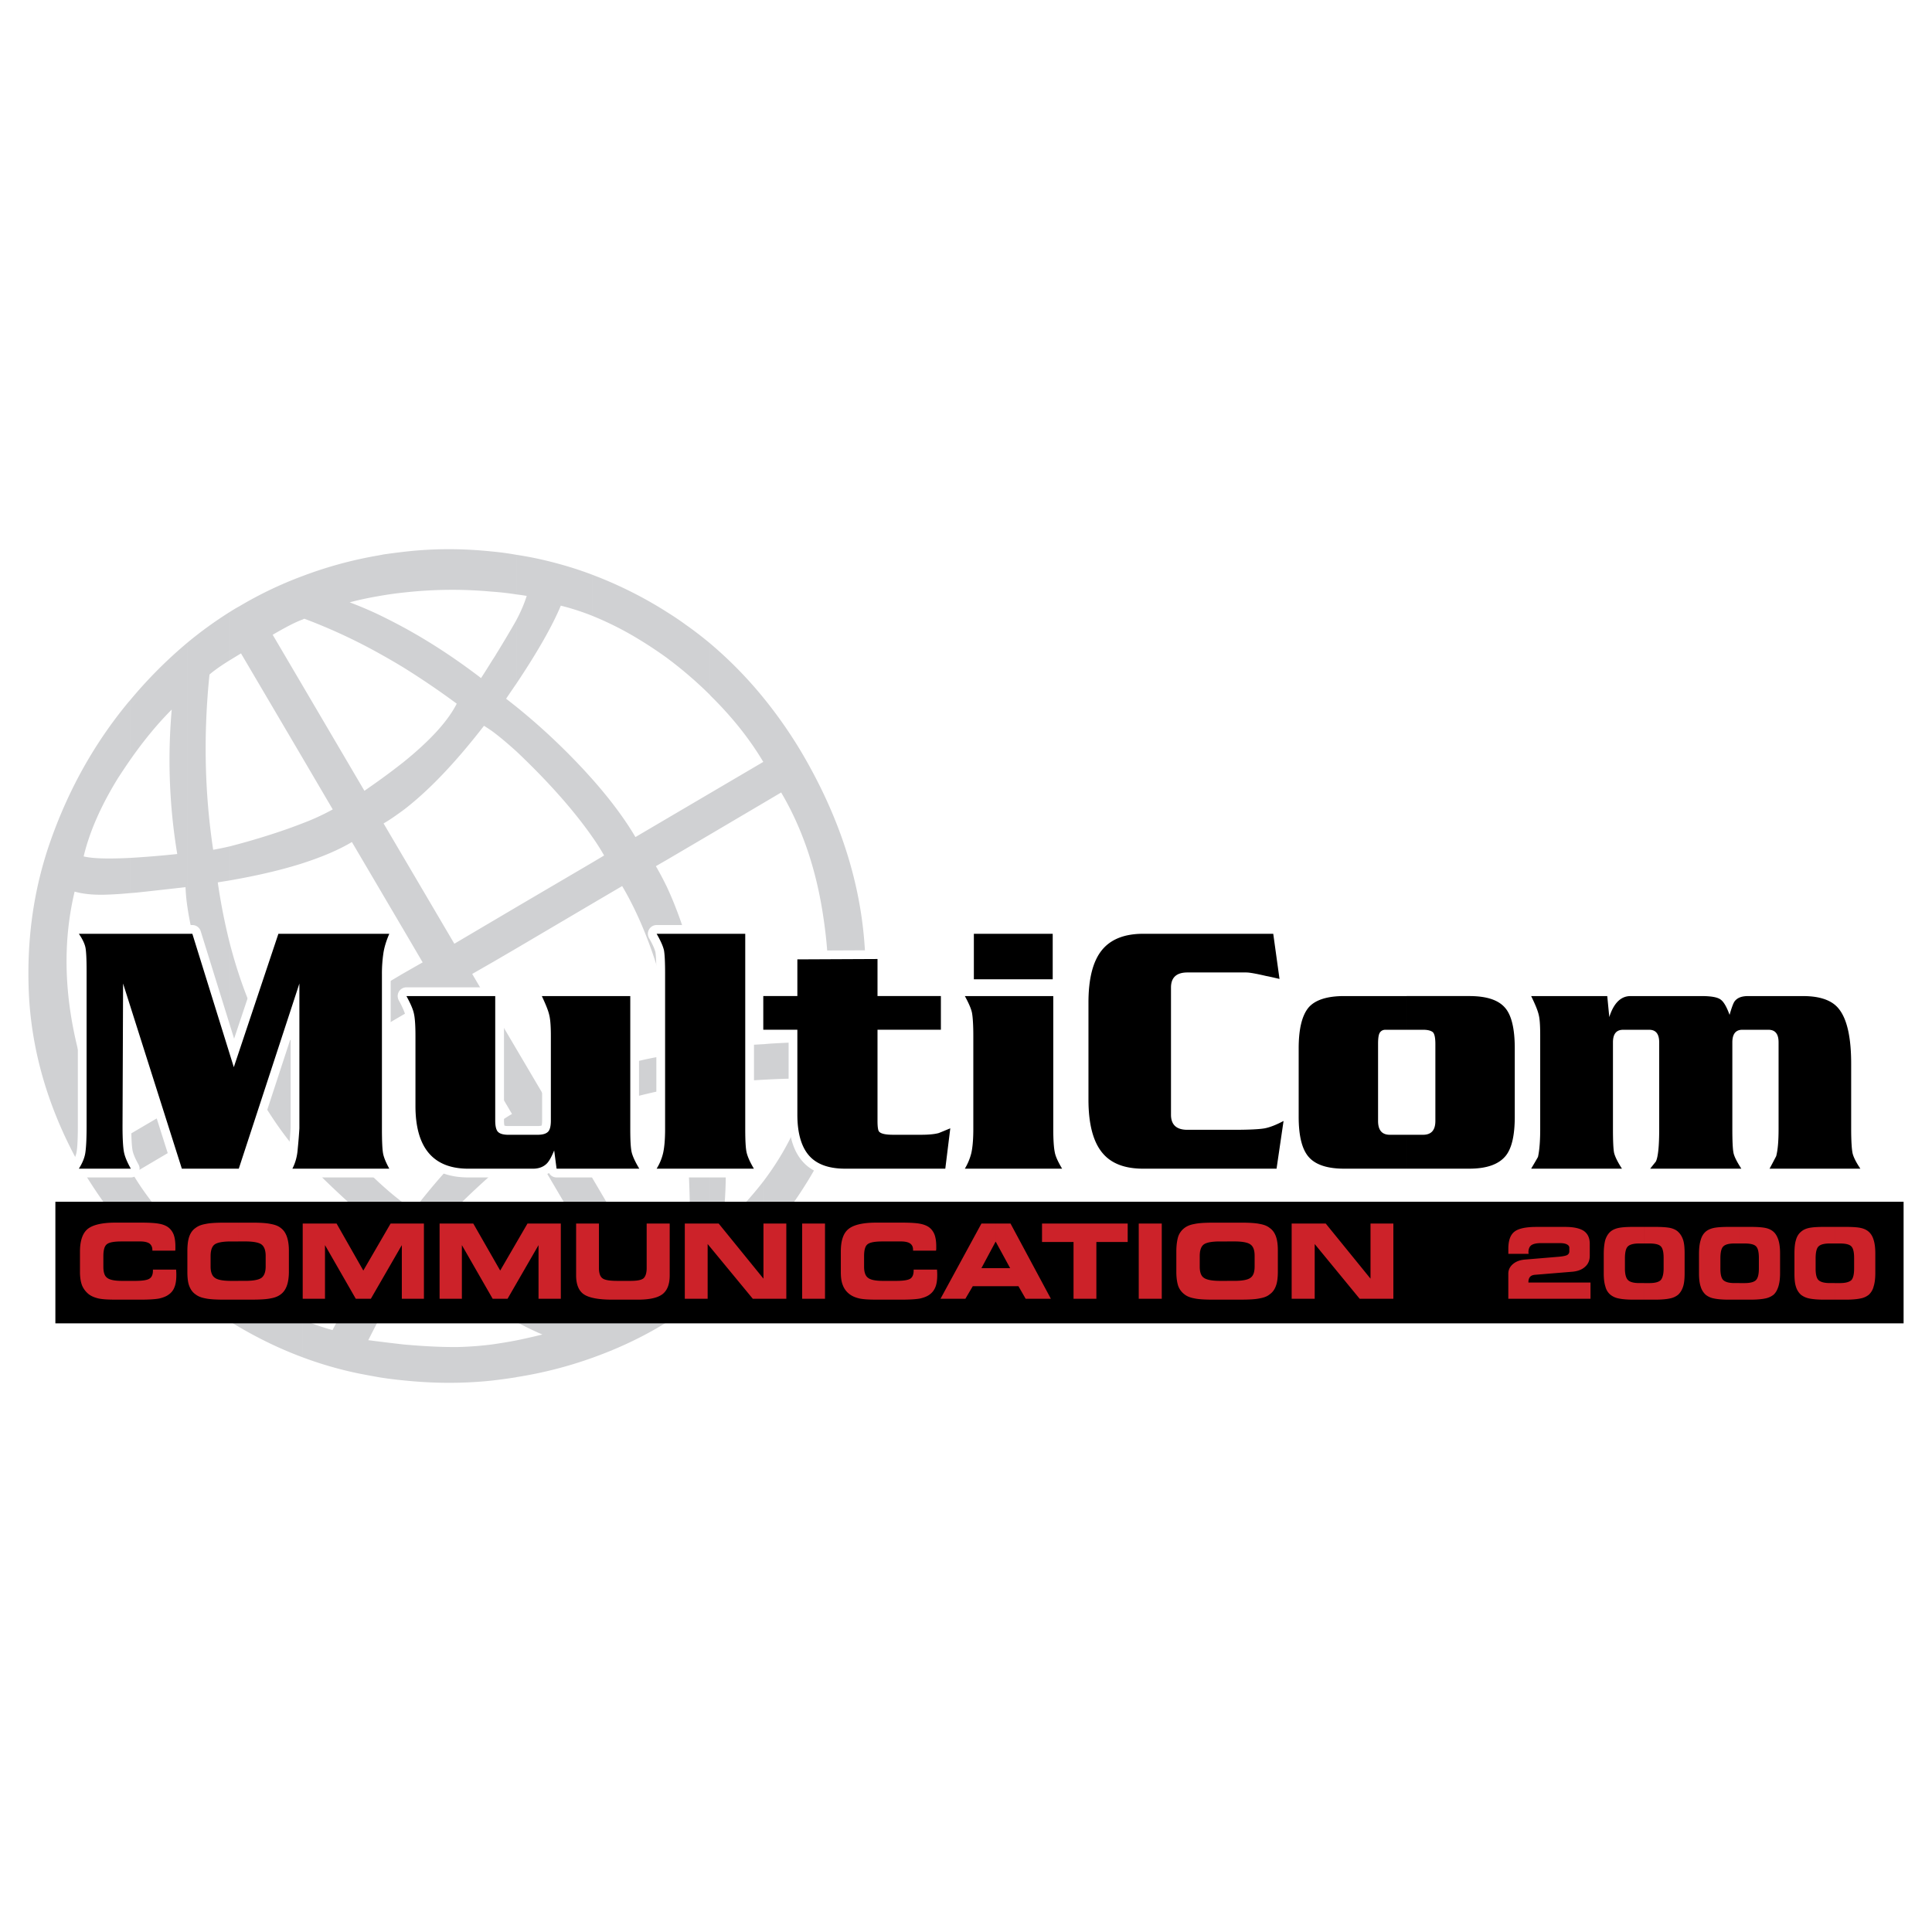 <svg xmlns="http://www.w3.org/2000/svg" width="2500" height="2500" viewBox="0 0 192.756 192.756"><path fill-rule="evenodd" clip-rule="evenodd" fill="#fff" d="M0 0h192.756v192.756H0V0z"/><path d="M76.227 123.768v-5.992c2.334-3.105 3.915-6.451 4.724-10.072-.772-.129-2.353-.111-4.724.018v-3.547c.202-.018.422-.037.661-.055 2.463-.146 4.136-.184 5-.057.882-3.436.992-7.553.294-12.314-.68-4.816-2.096-9.043-4.246-12.683l-1.709 1.011V69.692a45.427 45.427 0 0 1 3.731 5.349c4.338 7.352 6.452 14.778 6.396 22.241-.092 7.48-1.966 14.301-5.698 20.439a44.502 44.502 0 0 1-4.429 6.047zm0-54.076v10.385l-5.423 3.198v-4.117l5.349-3.143c-1.323-2.224-3.051-4.43-5.274-6.617-.019-.037-.056-.055-.074-.092v-5.147a40.766 40.766 0 0 1 5.422 5.533zm0 34.482v3.547c-1.324.074-2.904.184-4.724.332.166 1.379.422 3.289.717 5.752.294 2.465.239 5.275-.128 8.475a34.985 34.985 0 0 0 4.136-4.504v5.992a41.073 41.073 0 0 1-5.423 5.166v-25.256c.037.258.074.496.11.734 1.36-.017 3.125-.109 5.312-.238zm-5.423-40.015v5.147a40.258 40.258 0 0 0-4.283-3.676v-4.577c.644.405 1.287.827 1.912 1.287a36.66 36.66 0 0 1 2.371 1.819zm0 14.999v4.117l-4.283 2.518v-4.117l4.283-2.518zm0 24.52v25.256a43.752 43.752 0 0 1-4.283 2.996v-4.486l1.985-1.359c.551-3.326.386-9.227-.459-17.684-.533.094-1.048.203-1.526.295v-3.381c.368-.037.735-.074 1.066-.092a76.559 76.559 0 0 0-1.066-5.312V88.458c1.765 3.769 3.199 8.841 4.283 15.22zm-4.283-42.626v4.577a41.515 41.515 0 0 0-2.831-1.875 31.986 31.986 0 0 0-4.559-2.297v-4.099a40.768 40.768 0 0 1 7.39 3.694zm0 20.624v4.117l-1.084.625c.368.625.735 1.324 1.084 2.041V99.91c-1.121-4.522-2.592-8.364-4.448-11.507l-2.941 1.728v-4.099l1.14-.68a22.236 22.236 0 0 0-1.14-1.801v-5.772c1.802 2.041 3.217 3.952 4.265 5.735l3.124-1.838zm0 23.638v3.381a60.12 60.12 0 0 0-4.062.975c-.9.258-2.022.662-3.327 1.23v-3.73a47.37 47.37 0 0 1 1.71-.551c2.261-.662 4.154-1.103 5.679-1.305zm0 22.129v4.486c-.239.127-.459.275-.68.404-2.113 1.25-4.356 2.279-6.709 3.123v-3.822l3.088-1.562-3.088-5.256v-7.225l6.25 10.625 1.139-.773zm-7.389-70.085v4.099a24.569 24.569 0 0 0-3.18-1.03c-.845 2.022-2.316 4.614-4.43 7.775v-6.341c.459-.864.79-1.654 1.029-2.408-.35-.056-.699-.11-1.029-.147v-3.952c.754.11 1.525.257 2.298.423 1.802.405 3.585.919 5.312 1.581zm0 20.421v5.772c-1.305-1.875-2.941-3.842-4.907-5.9a74.404 74.404 0 0 0-2.702-2.684v-4.448a64.535 64.535 0 0 1 6.415 5.955c.423.441.809.882 1.194 1.305zm0 8.253v4.099l-7.609 4.485v-4.117l7.609-4.467zm0 21.138v3.73a54.95 54.95 0 0 0-3.088 1.453l3.088 5.238v7.225l-6.396-10.863c-.423.367-.827.717-1.213 1.047v-10.33l2.72 4.613c1.232-.734 2.849-1.414 4.889-2.113zm0 24.465v3.822a41.343 41.343 0 0 1-7.554 1.932c-.019 0-.037 0-.055.018v-3.676a63.158 63.158 0 0 0 2.592-.588c-.754-.312-1.618-.736-2.592-1.25v-3.842a70.22 70.22 0 0 0 7.315 3.73l.294-.146zm-7.609-76.281v3.952a27.079 27.079 0 0 0-2.426-.275v-4.007c.808.073 1.617.184 2.426.33zm0 6.507v6.341c-.331.478-.68.993-1.029 1.507.331.258.68.533 1.029.81v4.448c-.938-.845-1.746-1.525-2.426-2.022v-7.04c.147-.221.294-.441.441-.699a107.84 107.84 0 0 0 1.82-3.051c.055-.092.11-.202.165-.294zm0 28.638v4.117l-2.426 1.416v-4.099l2.426-1.434zm0 14.171V115c-.883.754-1.691 1.471-2.426 2.133v-4.65c.68-.516 1.342-.975 1.985-1.342l-1.985-3.363v-7.225l2.426 4.117zm0 23.381v3.842c-.735-.404-1.544-.865-2.426-1.379v-3.934c.808.496 1.617.992 2.426 1.471zm0 5.679v3.676c-.809.129-1.618.238-2.426.332v-3.604c.772-.111 1.58-.238 2.426-.404zM40.237 76.051c2.665-2.15 4.449-4.099 5.331-5.845a80.557 80.557 0 0 0-5.331-3.621v-4.007c2.573 1.397 5.165 3.088 7.757 5.073a64.79 64.79 0 0 0 1.103-1.746v7.04a19.9 19.9 0 0 0-.809-.533c-2.886 3.731-5.57 6.525-8.051 8.419v-4.78zm8.86-21.027v4.007a43.1 43.1 0 0 0-8.86.092V55.06c2.941-.349 5.9-.349 8.86-.036zm0 36.908v4.099l-1.985 1.139 1.985 3.383v7.225l-5.128-8.732-3.731 2.188v-4.117l1.93-1.102-1.93-3.291V85.5l5.092 8.657 3.767-2.225zm0 20.55v4.65c-2.941 2.629-4.779 4.502-5.478 5.643a86.251 86.251 0 0 0 5.478 3.805v3.934c-2.132-1.25-4.65-2.867-7.591-4.834a41.41 41.41 0 0 0-1.269 1.855V120c.368.275.717.496 1.048.699 2.794-3.621 5.403-6.361 7.812-8.217zm0 21.653v3.604c-2.922.311-5.882.293-8.86-.02v-3.584c2.041.184 3.86.275 5.441.258a33.41 33.41 0 0 0 3.419-.258zM37.792 77.889a64.936 64.936 0 0 0 2.444-1.838v4.779c-.68.496-1.323.956-1.967 1.323l1.967 3.345v7.224l-2.444-4.154V77.889zm2.445-11.304a69.814 69.814 0 0 0-2.444-1.415v-3.842a61.61 61.61 0 0 1 2.444 1.25v4.007zm0-11.525v4.062a35.57 35.57 0 0 0-2.444.349V55.41c.147-.037.312-.055.459-.092a75.371 75.371 0 0 1 1.985-.258zm0 42.055v4.117l-2.444 1.434v-4.098l2.444-1.453zm0 22.885v7.535a52.116 52.116 0 0 0-2.444 4.137v-6.471a94.94 94.94 0 0 0 1.048-1.654c-.35-.293-.717-.605-1.048-.9v-4.688c.9.828 1.709 1.508 2.444 2.041zm0 14.135v3.584a37.697 37.697 0 0 1-2.444-.312v-3.566c.845.11 1.654.202 2.444.294zm-9.87-72.403c-.055.019-.11.037-.166.074v-4.338a40.654 40.654 0 0 1 7.592-2.059v4.062c-.974.166-1.949.368-2.904.625.975.367 1.93.771 2.904 1.231v3.842a54.929 54.929 0 0 0-7.426-3.437zm-.166 6.691L36.359 78.9c.496-.349.974-.68 1.434-1.011v10.68l-2.684-4.559c-1.323.79-2.978 1.489-4.908 2.114v-3.989a22.817 22.817 0 0 0 2.997-1.379l-2.997-5.109v-7.224zm7.591 30.145v4.098l-7.592 4.467v-4.098l7.592-4.467zm0 19.391v4.688c-2.665-2.316-4.853-4.338-6.562-6.084-.349-.367-.699-.734-1.03-1.121v-5.826c1.066 1.451 2.574 3.197 4.485 5.219a56.09 56.09 0 0 0 3.107 3.124zm0 7.242v6.471c-.35.662-.698 1.342-1.048 2.039.35.037.698.094 1.048.129v3.566c-.717-.129-1.434-.258-2.151-.404a37.708 37.708 0 0 1-5.441-1.58v-3.75c.975.404 1.967.754 2.978 1.029a36.893 36.893 0 0 1 1.618-2.832 117.09 117.09 0 0 1 2.04-3.215c.35-.515.662-1.011.956-1.453zm-7.591-63.395c-.771.275-1.764.809-2.996 1.525l2.996 5.092v7.224l-6.157-10.459c-.386.239-.753.46-1.084.662v-4.816c.294-.184.588-.368.9-.533a38.608 38.608 0 0 1 6.341-3.033v4.338zm0 20.329v3.989c-2.077.662-4.484 1.231-7.241 1.709v-3.4a71.622 71.622 0 0 0 4.576-1.342 51.651 51.651 0 0 0 2.665-.956zm0 20.9v4.098l-1.194.699c.312.533.717 1.121 1.194 1.783v5.826c-1.543-1.709-2.94-3.658-4.208-5.826l-3.033 1.764v-4.098l1.231-.719a59.159 59.159 0 0 1-1.231-2.443v-9.871c1.029 3.934 2.444 7.463 4.246 10.533l2.995-1.746zm0 28.637v3.75c-2.481-.92-4.889-2.113-7.241-3.566v-4.32c.588.424 1.194.846 1.838 1.25a31.985 31.985 0 0 0 5.403 2.886zm-7.242-70.638v4.816c-.919.57-1.6 1.048-2.059 1.452-.606 5.918-.496 11.745.368 17.48a28.129 28.129 0 0 0 1.691-.349v3.4c-.405.073-.809.128-1.232.202a59.524 59.524 0 0 0 1.232 6.212v9.871a51.907 51.907 0 0 1-2.666-7.041c-.772-2.48-1.305-4.631-1.581-6.488V64.104a40.125 40.125 0 0 1 4.247-3.07zm0 46.247v4.098l-4.247 2.5v-4.1l4.247-2.498zm0 20.254v4.32a44.686 44.686 0 0 1-2.684-1.783 30.948 30.948 0 0 1-1.562-1.176v-4.963a39.284 39.284 0 0 0 4.246 3.602zm-4.246-63.431V90.59a17.553 17.553 0 0 1-.202-2.077c-1.636.184-3.106.35-4.466.497-.35.037-.699.073-1.029.092v-3.511a99.912 99.912 0 0 0 4.668-.386 57.324 57.324 0 0 1-.551-14.411c-1.415 1.415-2.775 3.069-4.117 4.981V69.82a45.123 45.123 0 0 1 5.697-5.716zm0 45.675v4.1l-5.477 3.234c1.121 1.895 2.665 3.879 4.595 5.92.294.312.588.605.882.9v4.963a41.392 41.392 0 0 1-5.698-5.514v-10.258l5.698-3.345zM13.015 69.82v5.956a79.22 79.22 0 0 0-1.231 1.838c-1.691 2.739-2.849 5.349-3.438 7.83.901.221 2.463.257 4.669.147v3.511a37.07 37.07 0 0 1-2.684.166c-1.158.019-2.114-.092-2.886-.312-1.82 7.627-.552 16.045 3.786 25.219l1.783-1.049v10.258a50.035 50.035 0 0 1-5.128-7.242c-2.997-5.424-4.632-10.918-4.981-16.525-.312-5.589.405-10.901 2.206-15.919 1.801-5.055 4.356-9.595 7.665-13.602.074-.092.166-.184.239-.276z" fill-rule="evenodd" clip-rule="evenodd" fill="#d0d1d3"/><path fill-rule="evenodd" clip-rule="evenodd" d="M6.177 120.551H189.27v10.826H6.177v-10.826z"/><path d="M5.525 119.898h184.397v12.131H5.525v-12.131zm1.305 1.305v9.521h181.788v-9.521H6.83z"/><path d="M140.34 116.6v-3.383h1.635c.828 0 1.232-.459 1.232-1.379v-7.682c0-.645-.092-1.049-.277-1.195-.201-.146-.514-.221-.955-.221h-1.635v-3.363h6.248c1.674 0 2.85.367 3.529 1.121.68.734 1.012 2.113 1.012 4.098v6.82c0 1.838-.295 3.143-.9 3.896-.699.863-1.912 1.287-3.641 1.287h-6.248v.001zm45.271 0h-9.062c.221-.404.441-.828.662-1.25.166-.625.238-1.525.238-2.703v-8.656c0-.826-.33-1.25-1.01-1.25h-2.611c-.66 0-.992.424-.992 1.25v8.656c0 1.178.037 1.969.111 2.354.072.387.35.92.789 1.6h-9.098c.184-.24.367-.459.57-.717.221-.459.33-1.545.33-3.236v-8.656c0-.826-.33-1.25-.992-1.25h-2.611c-.68 0-1.01.424-1.01 1.25v8.656c0 1.178.037 1.969.109 2.354.092.387.35.92.791 1.6h-9.062c.221-.387.461-.771.682-1.176.146-.645.221-1.582.221-2.777v-9.299c0-.975-.037-1.674-.148-2.096-.092-.424-.35-1.049-.754-1.875h7.592l.203 2.096c.441-1.398 1.158-2.096 2.113-2.096h7.113c.92 0 1.543.109 1.857.33.33.221.623.736.918 1.545.203-.717.367-1.158.496-1.342.275-.369.717-.533 1.342-.533h5.496c1.654 0 2.85.404 3.529 1.23.846 1.012 1.268 2.85 1.268 5.516v6.523c0 1.178.057 1.969.129 2.354.075.385.332.918.791 1.598zm-146.771 0h-9.669c.294-.57.479-1.213.533-1.967.074-.736.129-1.434.166-2.059V98.127L23.823 116.6h-5.68L12.28 98.127l-.055 14.244c0 1.27.055 2.133.147 2.592.092.461.331 1.012.68 1.637H7.869c.312-.496.533-.992.625-1.471.092-.496.146-1.416.146-2.758V96.895c0-1.157-.036-1.948-.11-2.333-.073-.386-.294-.864-.661-1.397h11.322l4.136 13.307 4.448-13.307H38.84c-.294.68-.497 1.323-.588 1.93a14.016 14.016 0 0 0-.147 2.096v15.385c0 1.23.037 2.059.11 2.48.074.423.294.936.625 1.544zm101.5-17.223v3.363H138.225c-.238 0-.422.092-.551.275s-.184.553-.184 1.141v7.682c0 .92.385 1.379 1.176 1.379h1.674v3.383h-6.232c-1.672 0-2.848-.387-3.529-1.158-.68-.771-1.01-2.113-1.01-4.025v-6.82c0-1.93.33-3.271.975-4.061.66-.773 1.855-1.158 3.564-1.158h6.232v-.001zM63.783 116.6H55.53l-.239-1.82c-.257.625-.497 1.066-.735 1.305-.331.332-.791.516-1.379.516h-6.452c-3.511 0-5.275-2.096-5.275-6.268v-6.984c0-1.049-.055-1.783-.147-2.188-.073-.406-.331-1.012-.753-1.783h8.859v12.426c0 .551.092.918.257 1.102.184.203.533.312 1.048.312h2.904c.497 0 .827-.092 1.03-.275.202-.166.312-.551.312-1.139v-8.455c0-.975-.056-1.674-.166-2.096-.092-.424-.349-1.049-.735-1.875h8.823v13.27c0 1.066.037 1.82.128 2.262.093.422.35.99.773 1.69zm11.433 0h-9.705a5.2 5.2 0 0 0 .644-1.545c.128-.551.202-1.359.202-2.408V97.098c0-1.104-.037-1.857-.11-2.28-.092-.404-.331-.956-.735-1.654h8.841v19.483c0 1.086.037 1.857.129 2.299.091.421.33.974.734 1.654zm19.594-4.026l-.497 4.025h-9.999c-1.562 0-2.721-.404-3.474-1.176-.846-.865-1.287-2.279-1.287-4.211v-8.473h-3.4v-3.363h3.4v-3.658l7.996-.037v3.695h6.323v3.363h-6.323v9.098c0 .59.055.938.147 1.049.166.221.644.33 1.397.33h2.812c.753 0 1.323-.055 1.728-.164.074-.019.46-.183 1.177-.478zm10.219-14.871h-7.867v-4.54h7.867v4.54zm.938 18.897h-9.705a5.72 5.72 0 0 0 .644-1.545c.127-.551.202-1.359.202-2.408v-9.299c0-1.104-.055-1.875-.129-2.279-.072-.387-.312-.957-.716-1.691h8.822v13.27c0 1.086.057 1.857.148 2.299.072.42.329.973.734 1.653zm22.094-4.762l-.699 4.762h-13.307c-1.838 0-3.18-.516-4.043-1.545-.938-1.102-1.416-2.885-1.416-5.348v-9.668c0-2.391.441-4.118 1.322-5.221.883-1.103 2.262-1.654 4.137-1.654h12.977l.625 4.504c-.57-.129-1.029-.24-1.342-.295-1.012-.238-1.672-.35-1.967-.35h-5.881c-1.104 0-1.637.516-1.637 1.508v12.682c0 .994.533 1.508 1.637 1.508h4.613c1.562 0 2.592-.055 3.088-.146s1.139-.333 1.893-.737z" fill="none" stroke="#fff" stroke-width="1.746" stroke-linecap="round" stroke-linejoin="round" stroke-miterlimit="2.613"/><path d="M140.34 116.6v-3.383h1.635c.828 0 1.232-.459 1.232-1.379v-7.682c0-.645-.092-1.049-.277-1.195-.201-.146-.514-.221-.955-.221h-1.635v-3.363h6.248c1.674 0 2.85.367 3.529 1.121.68.734 1.012 2.113 1.012 4.098v6.82c0 1.838-.295 3.143-.9 3.896-.699.863-1.912 1.287-3.641 1.287h-6.248v.001zm45.271 0h-9.062c.221-.404.441-.828.662-1.25.166-.625.238-1.525.238-2.703v-8.656c0-.826-.33-1.25-1.01-1.25h-2.611c-.66 0-.992.424-.992 1.25v8.656c0 1.178.037 1.969.111 2.354.072.387.35.92.789 1.6h-9.098c.184-.24.367-.459.57-.717.221-.459.33-1.545.33-3.236v-8.656c0-.826-.33-1.25-.992-1.25h-2.611c-.68 0-1.01.424-1.01 1.25v8.656c0 1.178.037 1.969.109 2.354.092.387.35.92.791 1.6h-9.062c.221-.387.461-.771.682-1.176.146-.645.221-1.582.221-2.777v-9.299c0-.975-.037-1.674-.148-2.096-.092-.424-.35-1.049-.754-1.875h7.592l.203 2.096c.441-1.398 1.158-2.096 2.113-2.096h7.113c.92 0 1.543.109 1.857.33.33.221.623.736.918 1.545.203-.717.367-1.158.496-1.342.275-.369.717-.533 1.342-.533h5.496c1.654 0 2.85.404 3.529 1.23.846 1.012 1.268 2.85 1.268 5.516v6.523c0 1.178.057 1.969.129 2.354.075.385.332.918.791 1.598zm-146.771 0h-9.669c.294-.57.479-1.213.533-1.967.074-.736.129-1.434.166-2.059V98.127L23.823 116.6h-5.68L12.28 98.127l-.055 14.244c0 1.27.055 2.133.147 2.592.092.461.331 1.012.68 1.637H7.869c.312-.496.533-.992.625-1.471.092-.496.146-1.416.146-2.758V96.895c0-1.157-.036-1.948-.11-2.333-.073-.386-.294-.864-.661-1.397h11.322l4.136 13.307 4.448-13.307H38.84c-.294.68-.497 1.323-.588 1.93a14.016 14.016 0 0 0-.147 2.096v15.385c0 1.23.037 2.059.11 2.48.074.423.294.936.625 1.544zm101.5-17.223v3.363H138.225c-.238 0-.422.092-.551.275s-.184.553-.184 1.141v7.682c0 .92.385 1.379 1.176 1.379h1.674v3.383h-6.232c-1.672 0-2.848-.387-3.529-1.158-.68-.771-1.01-2.113-1.01-4.025v-6.82c0-1.93.33-3.271.975-4.061.66-.773 1.855-1.158 3.564-1.158h6.232v-.001zM63.783 116.6H55.53l-.239-1.82c-.257.625-.497 1.066-.735 1.305-.331.332-.791.516-1.379.516h-6.452c-3.511 0-5.275-2.096-5.275-6.268v-6.984c0-1.049-.055-1.783-.147-2.188-.073-.406-.331-1.012-.753-1.783h8.859v12.426c0 .551.092.918.257 1.102.184.203.533.312 1.048.312h2.904c.497 0 .827-.092 1.03-.275.202-.166.312-.551.312-1.139v-8.455c0-.975-.056-1.674-.166-2.096-.092-.424-.349-1.049-.735-1.875h8.823v13.27c0 1.066.037 1.82.128 2.262.093.422.35.99.773 1.69zm11.433 0h-9.705a5.2 5.2 0 0 0 .644-1.545c.128-.551.202-1.359.202-2.408V97.098c0-1.104-.037-1.857-.11-2.28-.092-.404-.331-.956-.735-1.654h8.841v19.483c0 1.086.037 1.857.129 2.299.091.421.33.974.734 1.654zm19.594-4.026l-.497 4.025h-9.999c-1.562 0-2.721-.404-3.474-1.176-.846-.865-1.287-2.279-1.287-4.211v-8.473h-3.4v-3.363h3.4v-3.658l7.996-.037v3.695h6.323v3.363h-6.323v9.098c0 .59.055.938.147 1.049.166.221.644.33 1.397.33h2.812c.753 0 1.323-.055 1.728-.164.074-.019.46-.183 1.177-.478zm10.219-14.871h-7.867v-4.54h7.867v4.54zm.938 18.897h-9.705a5.72 5.72 0 0 0 .644-1.545c.127-.551.202-1.359.202-2.408v-9.299c0-1.104-.055-1.875-.129-2.279-.072-.387-.312-.957-.716-1.691h8.822v13.27c0 1.086.057 1.857.148 2.299.072.42.329.973.734 1.653zm22.094-4.762l-.699 4.762h-13.307c-1.838 0-3.18-.516-4.043-1.545-.938-1.102-1.416-2.885-1.416-5.348v-9.668c0-2.391.441-4.118 1.322-5.221.883-1.103 2.262-1.654 4.137-1.654h12.977l.625 4.504c-.57-.129-1.029-.24-1.342-.295-1.012-.238-1.672-.35-1.967-.35h-5.881c-1.104 0-1.637.516-1.637 1.508v12.682c0 .994.533 1.508 1.637 1.508h4.613c1.562 0 2.592-.055 3.088-.146s1.139-.333 1.893-.737z" fill-rule="evenodd" clip-rule="evenodd"/><path d="M15.202 124.779v-.074c0-.293-.11-.496-.294-.643-.202-.129-.496-.203-.919-.203h-1.838c-.791 0-1.287.092-1.507.295-.221.184-.331.57-.331 1.176v1.047c0 .533.11.92.368 1.104.239.203.735.312 1.471.312h1.323c.735 0 1.213-.074 1.434-.221.239-.146.349-.422.349-.809v-.092h2.316v.055c.018.221.018.387.018.498 0 .477-.055.881-.184 1.193a1.52 1.52 0 0 1-.57.736c-.239.184-.57.312-.974.404-.404.072-1.011.109-1.783.109h-2.573c-.772 0-1.36-.037-1.728-.129s-.68-.221-.938-.422a2.243 2.243 0 0 1-.661-.883c-.129-.35-.202-.791-.202-1.324v-2.039c0-1.066.257-1.82.753-2.242.515-.424 1.452-.645 2.775-.645h2.573c.809 0 1.416.037 1.801.111.404.072.698.201.919.367.239.184.423.441.533.734.11.312.166.699.166 1.158v.258c0 .055 0 .111-.019.166h-2.278v.003zM23.768 121.984h1.342c.845 0 1.471.037 1.893.129.422.074.772.203 1.011.404.276.203.478.496.607.865.128.367.202.826.202 1.396v2.096c0 .568-.074 1.047-.202 1.396-.129.367-.331.662-.607.863-.257.203-.588.332-.992.404-.423.092-1.048.129-1.912.129h-1.342v-1.875h.717c.809 0 1.36-.109 1.617-.312.257-.201.404-.57.404-1.121v-1.066c0-.551-.147-.918-.404-1.121-.257-.201-.809-.312-1.617-.312h-.717v-1.875zm-1.342 7.684c-.882 0-1.526-.037-1.93-.129-.404-.072-.735-.201-.993-.404-.294-.201-.496-.496-.625-.846-.128-.33-.184-.809-.184-1.379v-2.039c0-.625.055-1.121.184-1.488.129-.369.331-.662.625-.865.257-.201.588-.33 1.011-.404.405-.092 1.048-.129 1.894-.129h1.36v1.875h-.735c-.827 0-1.378.111-1.636.312-.258.203-.386.588-.386 1.158v1.047c0 .533.147.92.422 1.104.258.203.791.312 1.6.312h.735v1.875h-1.342zM32.425 129.576h-2.224v-7.5h3.382l2.666 4.688 2.72-4.688h3.326v7.5H40.09v-5.349l-3.088 5.349h-1.507l-3.07-5.349v5.349zM46.082 129.576h-2.224v-7.5h3.364l2.683 4.688 2.721-4.688h3.327v7.5h-2.224v-5.349l-3.089 5.349h-1.488l-3.07-5.349v5.349zM57.478 122.076h2.279v4.449c0 .514.129.846.35 1.01.239.184.735.258 1.507.258h1.287c.643 0 1.084-.074 1.305-.258.202-.184.312-.533.312-1.01v-4.449h2.298v5.166c0 .881-.239 1.506-.717 1.875-.478.367-1.287.551-2.463.551h-2.555c-1.378 0-2.315-.184-2.83-.533s-.772-.992-.772-1.893v-5.166h-.001zM78.451 129.576h-3.346l-4.503-5.459v5.459h-2.279v-7.5h3.382l4.466 5.496v-5.496h2.28v7.5zM82.311 129.576h-2.279v-7.5h2.279v7.5zM91.097 124.779v-.074c0-.293-.092-.496-.294-.643-.184-.129-.496-.203-.919-.203h-1.819c-.79 0-1.287.092-1.525.295-.221.184-.331.57-.331 1.176v1.047c0 .533.129.92.386 1.104.239.203.735.312 1.471.312h1.323c.735 0 1.213-.074 1.434-.221.221-.146.331-.422.331-.809v-.092h2.334v.055c.019.221.019.387.019.498 0 .477-.055.881-.184 1.193s-.312.551-.57.736c-.239.184-.57.312-.974.404-.404.072-1.011.109-1.801.109H87.42c-.79 0-1.36-.037-1.728-.129s-.68-.221-.938-.422a1.95 1.95 0 0 1-.662-.883c-.147-.35-.203-.791-.203-1.324v-2.039c0-1.066.239-1.82.754-2.242.515-.424 1.434-.645 2.775-.645h2.555c.827 0 1.434.037 1.82.111.386.072.698.201.919.367.239.184.423.441.533.734.11.312.165.699.165 1.158v.258c0 .055-.018.111-.018.166h-2.295v.003zM99.35 126.525h1.434l-1.434-2.629v-1.82h1.471l4.025 7.5h-2.518l-.717-1.25H99.35v-1.801zm-1.434 0h1.434v1.801h-2.297l-.736 1.25h-2.481l4.081-7.5h1.434v1.82l-.018-.018-1.417 2.647zM109.385 129.576h-2.278v-5.66h-3.144v-1.84h8.547v1.84h-3.125v5.66zM115.91 129.576h-2.297v-7.5h2.297v7.5zM122.436 121.984h1.342c.846 0 1.49.037 1.912.129.422.074.754.203.992.404.295.203.496.496.625.865.129.367.184.826.184 1.396v2.096c0 .568-.055 1.047-.184 1.396-.129.367-.33.662-.625.863-.238.203-.57.332-.992.404-.404.092-1.047.129-1.912.129h-1.342v-1.875h.736c.809 0 1.342-.109 1.598-.312.277-.201.404-.57.404-1.121v-1.066c0-.551-.127-.918-.404-1.121-.256-.201-.789-.312-1.598-.312h-.736v-1.875zm-1.342 7.684c-.881 0-1.525-.037-1.93-.129-.404-.072-.734-.201-.992-.404a1.828 1.828 0 0 1-.625-.846c-.109-.33-.184-.809-.184-1.379v-2.039c0-.625.074-1.121.184-1.488a1.8 1.8 0 0 1 .625-.865c.258-.201.588-.33 1.012-.404.422-.092 1.047-.129 1.893-.129h1.359v1.875h-.734c-.828 0-1.361.111-1.617.312-.258.203-.387.588-.387 1.158v1.047c0 .533.129.92.404 1.104.275.203.809.312 1.617.312h.717v1.875h-1.342zM139.016 129.576h-3.364l-4.484-5.459v5.459h-2.299v-7.5h3.401l4.466 5.496v-5.496h2.28v7.5zM158.684 129.576h-8.199v-2.5c0-.387.166-.717.479-.975.312-.256.717-.404 1.25-.439l3.326-.277c.387-.037.662-.092.811-.164.146-.092.221-.203.221-.369v-.367c0-.146-.094-.258-.24-.33-.166-.092-.404-.129-.734-.129h-1.838c-.479 0-.791.074-.994.221-.184.146-.275.385-.275.717 0 .018 0 .037.02.055V125.074l-.02.02h-2.004v-.496c0-.828.203-1.398.607-1.711.387-.312 1.121-.477 2.205-.477h2.867c.865 0 1.471.146 1.857.404.387.275.588.697.588 1.287v1.176c0 .459-.146.826-.459 1.102-.295.277-.699.441-1.232.498l-3.785.311c-.221.02-.387.094-.479.203-.111.129-.166.295-.166.533v.037h6.195v1.615h-.001zM165.135 122.408c.68 0 1.195.037 1.525.109.312.074.588.203.771.387.221.201.387.479.498.809.109.35.146.791.146 1.342v1.967c0 .533-.037.975-.146 1.324-.111.348-.277.623-.498.826a1.826 1.826 0 0 1-.789.367c-.312.074-.828.129-1.508.129h-1.084v-1.654h.514c.57 0 .938-.109 1.121-.295.184-.201.295-.588.295-1.158v-1.064c0-.57-.092-.957-.275-1.141-.184-.201-.57-.293-1.141-.293h-.514v-1.654h1.085v-.001zm-1.084 7.26h-1.084c-.699 0-1.195-.055-1.508-.129a1.834 1.834 0 0 1-.791-.367 1.527 1.527 0 0 1-.496-.809c-.109-.33-.166-.771-.166-1.305v-1.93c0-.59.057-1.049.148-1.398.109-.348.275-.625.496-.826.201-.184.477-.312.809-.387.33-.072.826-.109 1.488-.109h1.104v1.654h-.516c-.568 0-.955.109-1.139.312-.184.184-.277.588-.277 1.176v1.029c0 .551.111.938.295 1.121.184.203.57.312 1.121.312h.516v1.656zM174.637 122.408c.699 0 1.195.037 1.527.109.33.074.588.203.789.387.221.201.369.479.479.809.109.35.166.791.166 1.342v1.967c0 .533-.057.975-.166 1.324-.109.348-.258.623-.479.826a1.931 1.931 0 0 1-.789.367c-.332.074-.828.129-1.527.129h-1.084v-1.654h.516c.568 0 .938-.109 1.121-.295.201-.201.293-.588.293-1.158v-1.064c0-.57-.092-.957-.275-1.141-.184-.201-.57-.293-1.139-.293h-.516v-1.654h1.084v-.001zm-1.084 7.26h-1.084c-.68 0-1.195-.055-1.508-.129a1.826 1.826 0 0 1-.789-.367 1.77 1.77 0 0 1-.496-.809c-.111-.33-.166-.771-.166-1.305v-1.93c0-.59.055-1.049.166-1.398.092-.348.256-.625.477-.826.203-.184.479-.312.809-.387.332-.072.828-.109 1.508-.109h1.084v1.654h-.514c-.57 0-.938.109-1.121.312-.184.184-.275.588-.275 1.176v1.029c0 .551.092.938.275 1.121.201.203.568.312 1.121.312h.514v1.656h-.001zM184.158 122.408c.682 0 1.195.037 1.508.109.33.074.588.203.791.387.221.201.385.479.477.809.111.35.166.791.166 1.342v1.967c0 .533-.055.975-.166 1.324a1.677 1.677 0 0 1-.477.826 1.846 1.846 0 0 1-.791.367c-.33.074-.826.129-1.508.129h-1.084v-1.654h.496c.57 0 .938-.109 1.141-.295.184-.201.275-.588.275-1.158v-1.064c0-.57-.092-.957-.275-1.141-.184-.201-.57-.293-1.141-.293h-.496v-1.654h1.084v-.001zm-1.084 7.26h-1.084c-.699 0-1.213-.055-1.525-.129a1.952 1.952 0 0 1-.791-.367 1.77 1.77 0 0 1-.496-.809c-.109-.33-.146-.771-.146-1.305v-1.93c0-.59.037-1.049.146-1.398.092-.348.258-.625.496-.826.203-.184.459-.312.791-.387.33-.072.826-.109 1.506-.109h1.104v1.654h-.514c-.59 0-.957.109-1.141.312-.184.184-.275.588-.275 1.176v1.029c0 .551.092.938.275 1.121.203.203.57.312 1.141.312h.514v1.656h-.001z" fill-rule="evenodd" clip-rule="evenodd" fill="#cc2229"/></svg>